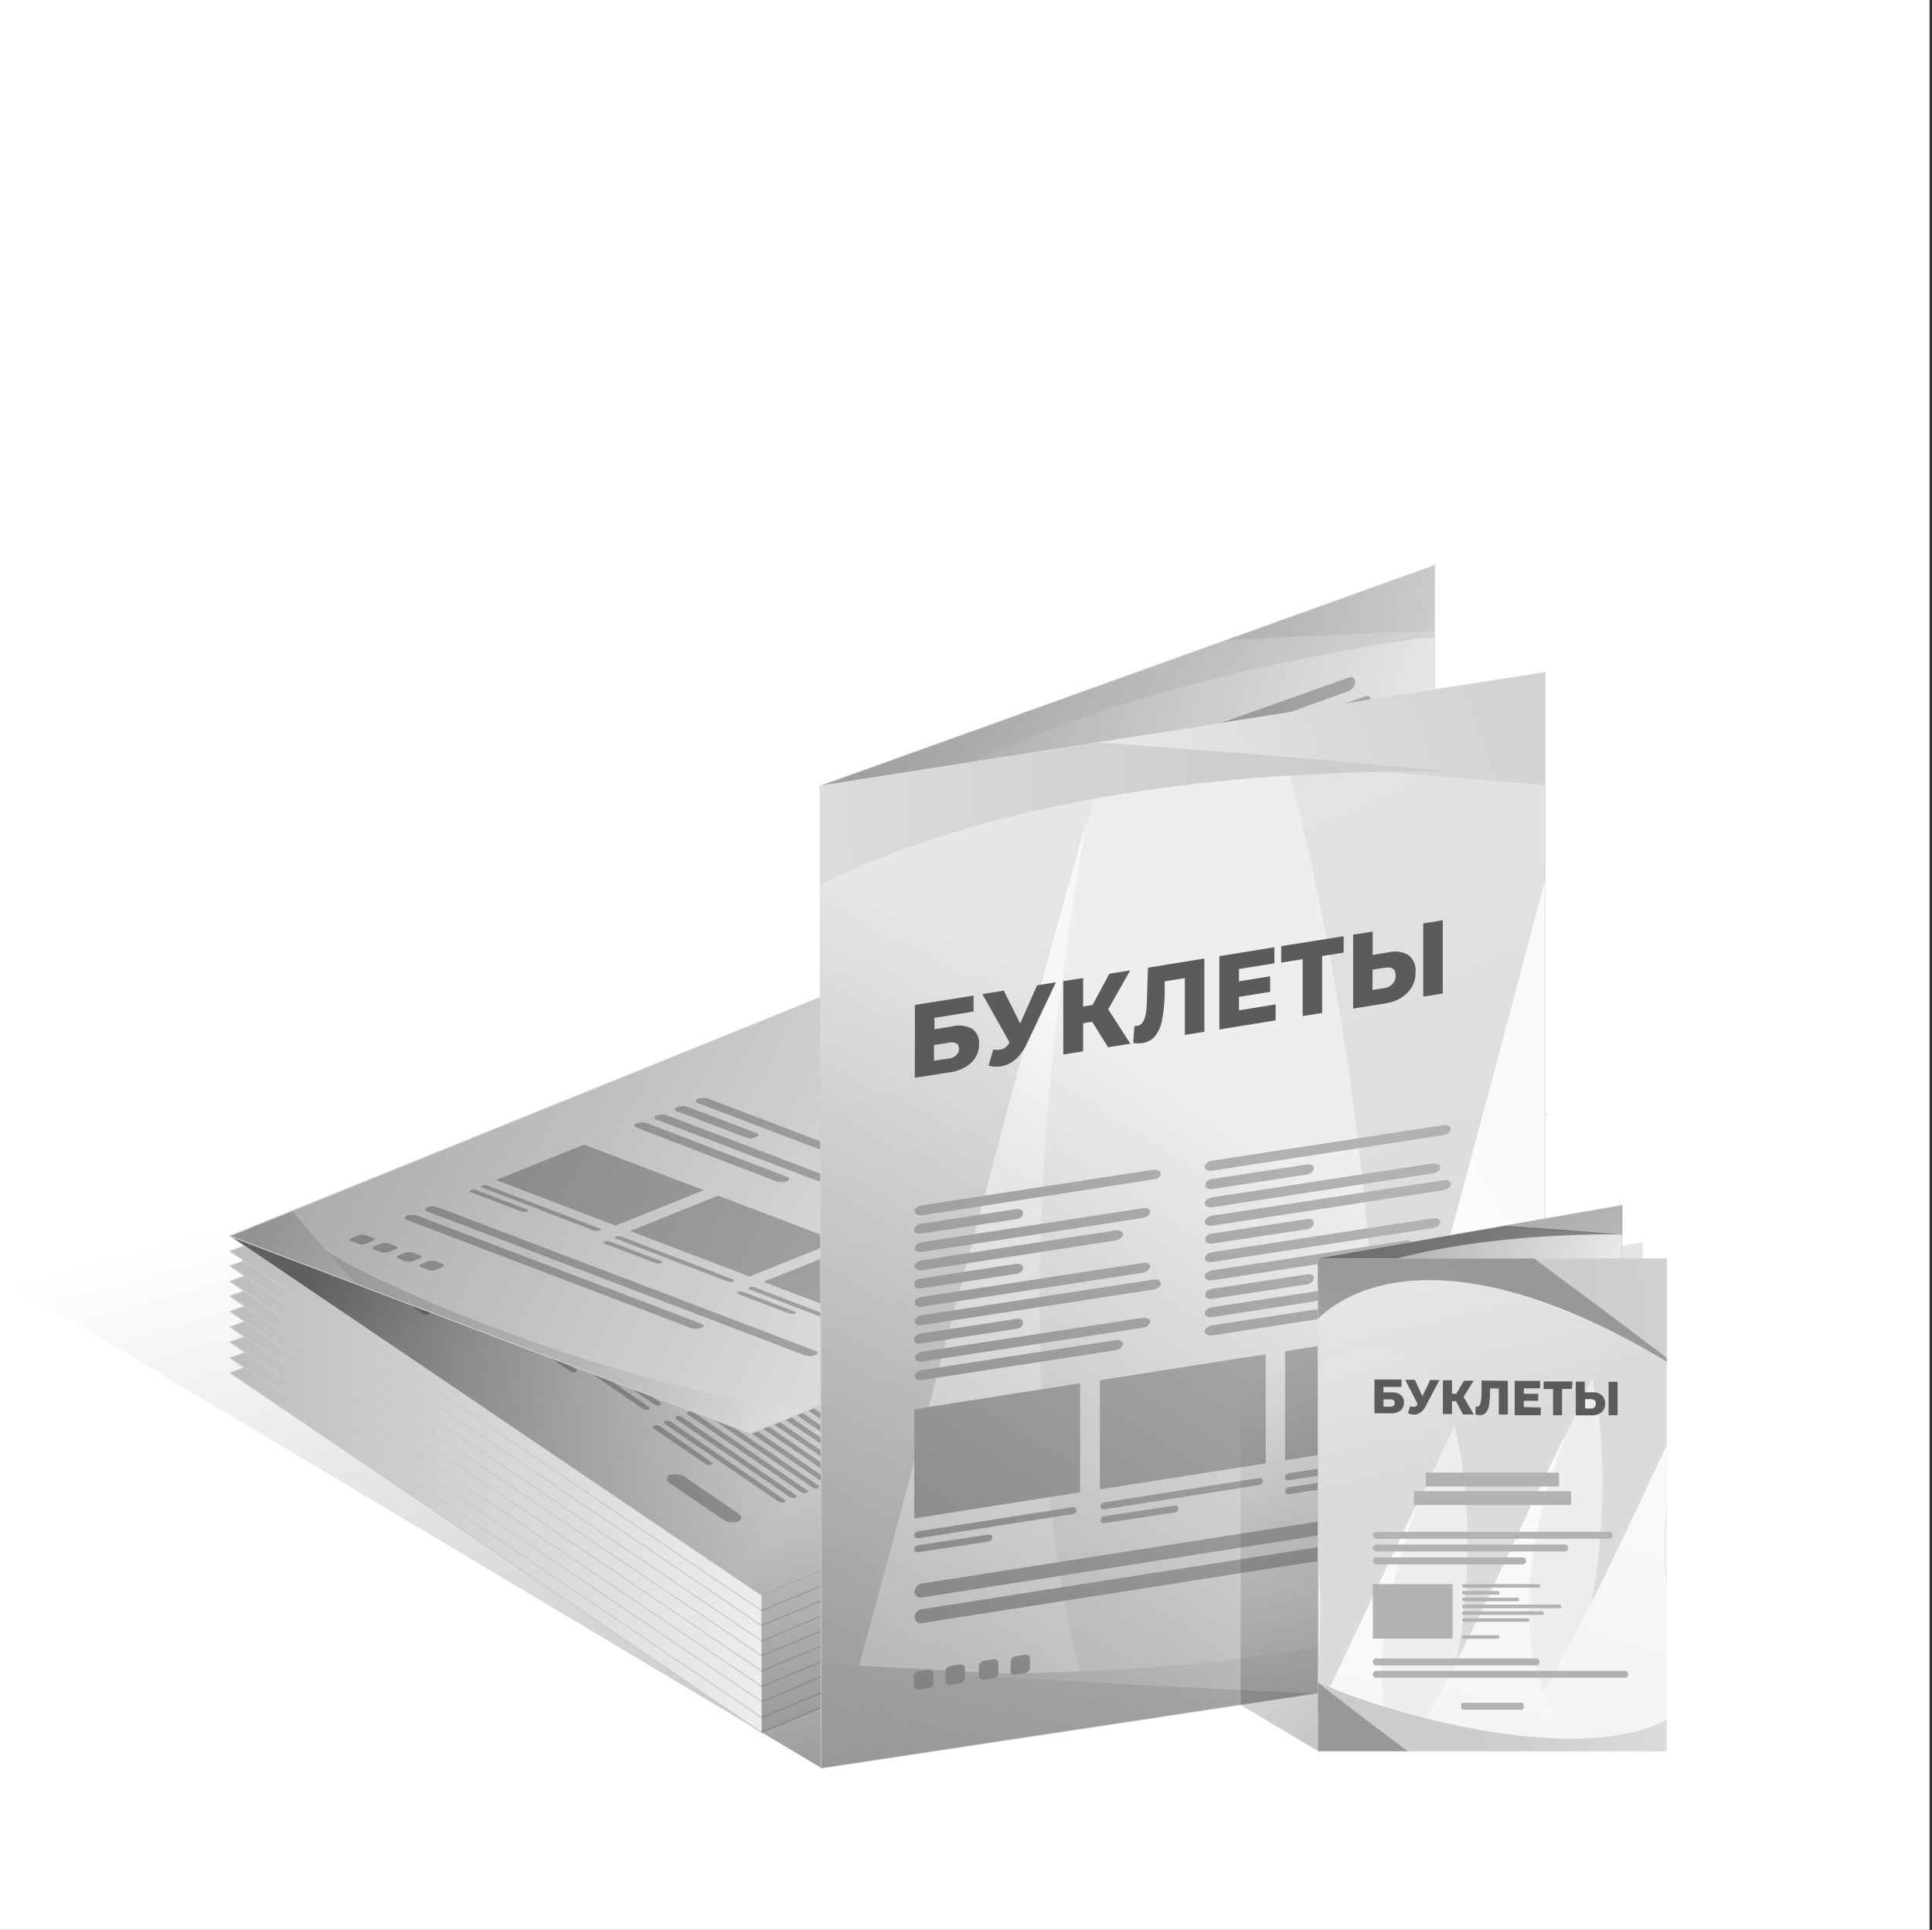 <svg xmlns="http://www.w3.org/2000/svg" xmlns:xlink="http://www.w3.org/1999/xlink" viewBox="0 0 180.23 180"><rect x="0" y="0" width="180.23" height="180" fill="#333333" stroke="none"/><defs><style>.cls-1{fill:none;}.cls-2{fill:#fff;}.cls-3{fill:url(#Безымянный_градиент_53);}.cls-14,.cls-4,.cls-40{fill:#eee;}.cls-10,.cls-11,.cls-12,.cls-13,.cls-23,.cls-4,.cls-40,.cls-5,.cls-6,.cls-7,.cls-8,.cls-9{stroke:#ccc;stroke-miterlimit:10;}.cls-10,.cls-11,.cls-12,.cls-13,.cls-23,.cls-4,.cls-5,.cls-6,.cls-7,.cls-8,.cls-9{stroke-width:0.09px;}.cls-5{fill:url(#Безымянный_градиент_36);}.cls-6{fill:url(#Безымянный_градиент_36-2);}.cls-7{fill:url(#Безымянный_градиент_36-3);}.cls-8{fill:url(#Безымянный_градиент_36-4);}.cls-9{fill:url(#Безымянный_градиент_36-5);}.cls-10{fill:url(#Безымянный_градиент_36-6);}.cls-11{fill:url(#Безымянный_градиент_36-7);}.cls-12{fill:url(#Безымянный_градиент_36-8);}.cls-13{fill:url(#Безымянный_градиент_36-9);}.cls-15{clip-path:url(#clip-path);}.cls-16{fill:#b2b2b2;}.cls-17{fill:#777;}.cls-18{fill:url(#Безымянный_градиент_257);}.cls-19{fill:url(#Безымянный_градиент_36-10);}.cls-20{clip-path:url(#clip-path-2);}.cls-21{fill:url(#Безымянный_градиент_317);}.cls-22{fill:url(#Безымянный_градиент_317-2);}.cls-23{fill:url(#Безымянный_градиент_18);}.cls-24{clip-path:url(#clip-path-3);}.cls-25{fill:url(#Безымянный_градиент_317-3);}.cls-26{fill:url(#Безымянный_градиент_317-4);}.cls-27{fill:url(#Безымянный_градиент_188);}.cls-28{clip-path:url(#clip-path-4);}.cls-29{fill:url(#Безымянный_градиент_157);}.cls-30{fill:url(#Безымянный_градиент_152);}.cls-31{fill:url(#Безымянный_градиент_157-2);}.cls-32{fill:url(#Безымянный_градиент_152-2);}.cls-33{fill:url(#Безымянный_градиент_317-5);}.cls-34{fill:url(#Безымянный_градиент_317-6);}.cls-35{fill:url(#Безымянный_градиент_317-7);}.cls-36{fill:url(#Безымянный_градиент_317-8);}.cls-37{fill:url(#Безымянный_градиент_19);}.cls-38{fill:#5b5b5b;}.cls-39{fill:url(#Безымянный_градиент_165);}.cls-40{stroke-width:0.05px;}.cls-41{clip-path:url(#clip-path-5);}.cls-42{fill:url(#Безымянный_градиент_188-2);}.cls-43{fill:url(#Безымянный_градиент_188-3);}.cls-44{fill:url(#Безымянный_градиент_188-4);}.cls-45{fill:url(#Безымянный_градиент_19-2);}.cls-46{clip-path:url(#clip-path-6);}.cls-47{fill:url(#Безымянный_градиент_157-3);}.cls-48{fill:url(#Безымянный_градиент_152-3);}.cls-49{fill:url(#Безымянный_градиент_157-4);}.cls-50{fill:url(#Безымянный_градиент_152-4);}.cls-51{fill:url(#Безымянный_градиент_157-5);}.cls-52{fill:url(#Безымянный_градиент_152-5);}.cls-53{fill:url(#Безымянный_градиент_317-9);}.cls-54{fill:url(#Безымянный_градиент_303);}.cls-55{fill:url(#Безымянный_градиент_317-10);}.cls-56{fill:url(#Безымянный_градиент_303-2);}</style><linearGradient id="Безымянный_градиент_53" x1="52.45" y1="105.53" x2="81.61" y2="210.76" gradientUnits="userSpaceOnUse"><stop offset="0" stop-opacity="0"/><stop offset="1" stop-opacity="0.4"/></linearGradient><linearGradient id="Безымянный_градиент_36" x1="84.96" y1="132.33" x2="-21.42" y2="85.37" xlink:href="#Безымянный_градиент_53"/><linearGradient id="Безымянный_градиент_36-2" x1="84.96" y1="130.95" x2="-21.42" y2="83.99" xlink:href="#Безымянный_градиент_53"/><linearGradient id="Безымянный_градиент_36-3" x1="84.96" y1="129.46" x2="-21.42" y2="82.5" xlink:href="#Безымянный_градиент_53"/><linearGradient id="Безымянный_градиент_36-4" x1="84.96" y1="128.05" x2="-21.42" y2="81.1" xlink:href="#Безымянный_градиент_53"/><linearGradient id="Безымянный_градиент_36-5" x1="84.96" y1="126.62" x2="-21.42" y2="79.66" xlink:href="#Безымянный_градиент_53"/><linearGradient id="Безымянный_градиент_36-6" x1="84.96" y1="125.18" x2="-21.42" y2="78.23" xlink:href="#Безымянный_градиент_53"/><linearGradient id="Безымянный_градиент_36-7" x1="84.96" y1="123.8" x2="-21.42" y2="76.84" xlink:href="#Безымянный_градиент_53"/><linearGradient id="Безымянный_градиент_36-8" x1="84.96" y1="122.36" x2="-21.42" y2="75.4" xlink:href="#Безымянный_градиент_53"/><linearGradient id="Безымянный_градиент_36-9" x1="84.96" y1="120.99" x2="-21.42" y2="74.03" xlink:href="#Безымянный_градиент_53"/><clipPath id="clip-path"><polygon class="cls-1" points="71.05 148.79 21.48 115.28 78.63 92.65 145.1 118 71.05 148.79"/></clipPath><linearGradient id="Безымянный_градиент_257" x1="93.31" y1="124.36" x2="44.3" y2="94.38" gradientUnits="userSpaceOnUse"><stop offset="0.15" stop-opacity="0"/><stop offset="1" stop-opacity="0.6"/></linearGradient><linearGradient id="Безымянный_градиент_36-10" x1="81.73" y1="116.57" x2="91.03" y2="163.67" xlink:href="#Безымянный_градиент_53"/><clipPath id="clip-path-2"><polygon class="cls-1" points="70 133.71 21.43 115.28 95.47 85.38 144.24 103.93 70 133.71"/></clipPath><linearGradient id="Безымянный_градиент_317" x1="24.47" y1="114.24" x2="79.25" y2="135.46" gradientUnits="userSpaceOnUse"><stop offset="0" stop-color="#cbcbcb"/><stop offset="0.31" stop-color="#cecece"/><stop offset="0.56" stop-color="#d9d9d9"/><stop offset="0.8" stop-color="#eaeaea"/><stop offset="1" stop-color="#fff"/></linearGradient><linearGradient id="Безымянный_градиент_317-2" x1="14.79" y1="114.42" x2="39.01" y2="129.09" xlink:href="#Безымянный_градиент_317"/><linearGradient id="Безымянный_градиент_18" x1="-215.96" y1="164.05" x2="-315.65" y2="120.04" gradientTransform="matrix(1, 0, -0.08, 1.01, 334.93, -45.43)" xlink:href="#Безымянный_градиент_53"/><clipPath id="clip-path-3"><polygon class="cls-1" points="133.83 144.55 76.64 164.91 76.52 73.31 133.83 52.74 133.83 144.55"/></clipPath><linearGradient id="Безымянный_градиент_317-3" x1="-6999.22" y1="1974.48" x2="-7126.71" y2="1956.21" gradientTransform="matrix(-0.78, 0.64, 0.32, 0.88, -6004.18, 2832.12)" xlink:href="#Безымянный_градиент_317"/><linearGradient id="Безымянный_градиент_317-4" x1="2047.73" y1="2540.43" x2="1860.12" y2="2612.86" gradientTransform="matrix(0.73, -0.76, 0.43, 0.78, -2408.23, -500.19)" xlink:href="#Безымянный_градиент_317"/><linearGradient id="Безымянный_градиент_188" x1="122.51" y1="114.47" x2="61.05" y2="94.4" gradientUnits="userSpaceOnUse"><stop offset="0" stop-opacity="0"/><stop offset="0.97" stop-opacity="0.37"/><stop offset="1" stop-opacity="0.4"/></linearGradient><clipPath id="clip-path-4"><polygon class="cls-1" points="144.11 154.7 76.64 164.91 76.52 73.31 144.13 62.73 144.11 154.7"/></clipPath><linearGradient id="Безымянный_градиент_157" x1="-3703.35" y1="4251.44" x2="-3911.85" y2="4221.56" gradientTransform="matrix(0.33, 0.98, 0.93, -0.25, -2649.43, 4850.53)" gradientUnits="userSpaceOnUse"><stop offset="0" stop-color="#dbdbdb"/><stop offset="1" stop-color="#fff"/></linearGradient><linearGradient id="Безымянный_градиент_152" x1="1000.11" y1="404.17" x2="750.19" y2="500.66" gradientTransform="translate(-796.99 -184.48) rotate(-10.41)" gradientUnits="userSpaceOnUse"><stop offset="0" stop-color="#eaeaea"/><stop offset="1" stop-color="#fff"/></linearGradient><linearGradient id="Безымянный_градиент_157-2" x1="-3721.92" y1="4296.82" x2="-3930.42" y2="4266.94" xlink:href="#Безымянный_градиент_157"/><linearGradient id="Безымянный_градиент_152-2" x1="1067" y1="393.53" x2="817.08" y2="490.02" xlink:href="#Безымянный_градиент_152"/><linearGradient id="Безымянный_градиент_317-5" x1="181.26" y1="43.14" x2="79.63" y2="78.4" xlink:href="#Безымянный_градиент_317"/><linearGradient id="Безымянный_градиент_317-6" x1="154.13" y1="85.85" x2="28.5" y2="88.22" xlink:href="#Безымянный_градиент_317"/><linearGradient id="Безымянный_градиент_317-7" x1="-6826.21" y1="7148.23" x2="-6925.74" y2="7133.96" gradientTransform="matrix(0.78, -0.54, -0.32, -0.92, 7724.28, 2994.66)" xlink:href="#Безымянный_градиент_317"/><linearGradient id="Безымянный_градиент_317-8" x1="1741.96" y1="4657.41" x2="1548.9" y2="4731.94" gradientTransform="matrix(-1, -0.13, 0, -1, 1720.1, 5072.34)" xlink:href="#Безымянный_градиент_317"/><linearGradient id="Безымянный_градиент_19" x1="116.12" y1="104.79" x2="67.39" y2="182.2" xlink:href="#Безымянный_градиент_53"/><linearGradient id="Безымянный_градиент_165" x1="122.79" y1="123.79" x2="156.8" y2="163.47" xlink:href="#Безымянный_градиент_53"/><clipPath id="clip-path-5"><polygon class="cls-1" points="151.34 158.41 122.96 163.34 122.96 117.38 151.34 112.44 151.34 158.41"/></clipPath><linearGradient id="Безымянный_градиент_188-2" x1="-4360.42" y1="1162.67" x2="-4403.69" y2="1156.47" gradientTransform="matrix(-1.17, 0.56, 0.56, 0.86, -5613.57, 1587.85)" xlink:href="#Безымянный_градиент_188"/><linearGradient id="Безымянный_градиент_188-3" x1="-4752.76" y1="1146.38" x2="-4870.2" y2="1191.72" gradientTransform="matrix(-0.91, 0.41, 0.41, 0.91, -4784.56, 1020.87)" xlink:href="#Безымянный_градиент_188"/><linearGradient id="Безымянный_градиент_188-4" x1="172.53" y1="-124.38" x2="141.29" y2="-134.58" gradientTransform="matrix(0.98, 0.15, 0, 1, -24.04, 240.21)" xlink:href="#Безымянный_градиент_188"/><linearGradient id="Безымянный_градиент_19-2" x1="168.59" y1="-129.61" x2="144.41" y2="-91.2" gradientTransform="matrix(0.98, 0.15, 0, 1, -24.04, 240.21)" xlink:href="#Безымянный_градиент_53"/><clipPath id="clip-path-6"><rect class="cls-1" x="122.96" y="117.38" width="32.52" height="45.96"/></clipPath><linearGradient id="Безымянный_градиент_157-3" x1="-4080.92" y1="3604.76" x2="-4128.25" y2="3597.98" gradientTransform="matrix(0.14, 1.03, 0.96, -0.08, -2731.79, 4617.37)" xlink:href="#Безымянный_градиент_157"/><linearGradient id="Безымянный_градиент_152-3" x1="-4011.23" y1="3578.39" x2="-4091.21" y2="3609.26" gradientTransform="matrix(0.14, 1.03, 0.96, -0.08, -2731.79, 4617.37)" xlink:href="#Безымянный_градиент_152"/><linearGradient id="Безымянный_градиент_157-4" x1="-4071.69" y1="3576.07" x2="-4119.02" y2="3569.29" gradientTransform="matrix(0.14, 1.03, 0.96, -0.08, -2731.79, 4617.37)" xlink:href="#Безымянный_градиент_157"/><linearGradient id="Безымянный_градиент_152-4" x1="-4002" y1="3549.69" x2="-4081.98" y2="3580.57" gradientTransform="matrix(0.14, 1.03, 0.96, -0.08, -2731.79, 4617.37)" xlink:href="#Безымянный_градиент_152"/><linearGradient id="Безымянный_градиент_157-5" x1="-4076.57" y1="3591.03" x2="-4123.9" y2="3584.25" gradientTransform="matrix(0.14, 1.03, 0.96, -0.08, -2731.79, 4617.37)" xlink:href="#Безымянный_градиент_157"/><linearGradient id="Безымянный_градиент_152-5" x1="-4006.89" y1="3564.66" x2="-4086.87" y2="3595.54" gradientTransform="matrix(0.14, 1.03, 0.96, -0.08, -2731.79, 4617.37)" xlink:href="#Безымянный_градиент_152"/><linearGradient id="Безымянный_градиент_317-9" x1="-5287.23" y1="81.45" x2="-5336.36" y2="74.41" gradientTransform="matrix(-1, -0.04, -0.04, 1, -5156.43, -111.32)" xlink:href="#Безымянный_градиент_317"/><linearGradient id="Безымянный_градиент_303" x1="126.8" y1="164.53" x2="114.86" y2="194.5" gradientUnits="userSpaceOnUse"><stop offset="0" stop-color="#989898"/><stop offset="0.23" stop-color="#9b9b9b"/><stop offset="0.42" stop-color="#a6a6a6"/><stop offset="0.6" stop-color="#b7b7b7"/><stop offset="0.77" stop-color="#cfcfcf"/><stop offset="0.93" stop-color="#eee"/><stop offset="1" stop-color="#fff"/></linearGradient><linearGradient id="Безымянный_градиент_317-10" x1="-5295.33" y1="33.76" x2="-5344.46" y2="26.72" gradientTransform="matrix(-1, -0.04, -0.04, 1, -5156.43, -111.32)" xlink:href="#Безымянный_градиент_317"/><linearGradient id="Безымянный_градиент_303-2" x1="136.66" y1="117.17" x2="124.72" y2="147.14" xlink:href="#Безымянный_градиент_303"/></defs><g id="Layer_2" data-name="Layer 2"><g id="Слой_1" data-name="Слой 1"><rect class="cls-2" width="180" height="180"/><polygon class="cls-3" points="106.24 96.68 7.74 38.22 0 119.2 71.05 161.58 21.48 128.05 106.24 96.68"/><polygon class="cls-4" points="71.05 161.58 21.48 128.05 94.55 101.18 145.1 130.78 71.05 161.58"/><polygon class="cls-5" points="71.05 161.58 21.48 128.05 94.55 101.18 145.1 130.78 71.05 161.58"/><polygon class="cls-4" points="71.05 160.19 21.48 126.66 94.55 99.79 145.1 129.39 71.05 160.19"/><polygon class="cls-6" points="71.05 160.19 21.48 126.66 94.55 99.79 145.1 129.39 71.05 160.19"/><polygon class="cls-4" points="71.05 158.71 21.48 125.18 94.55 98.3 145.1 127.91 71.05 158.71"/><polygon class="cls-7" points="71.05 158.71 21.48 125.18 94.55 98.3 145.1 127.91 71.05 158.71"/><polygon class="cls-4" points="71.05 157.3 21.48 123.77 94.55 96.9 145.1 126.5 71.05 157.3"/><polygon class="cls-8" points="71.05 157.3 21.48 123.77 94.55 96.9 145.1 126.5 71.05 157.3"/><polygon class="cls-4" points="71.05 155.86 21.48 122.33 94.55 95.46 145.1 125.06 71.05 155.86"/><polygon class="cls-9" points="71.05 155.86 21.48 122.33 94.55 95.46 145.1 125.06 71.05 155.86"/><polygon class="cls-4" points="71.05 154.43 21.48 120.9 94.55 94.03 145.1 123.63 71.05 154.43"/><polygon class="cls-10" points="71.05 154.43 21.48 120.9 94.55 94.03 145.1 123.63 71.05 154.43"/><polygon class="cls-4" points="71.05 153.05 21.48 119.52 94.55 92.65 145.1 122.25 71.05 153.05"/><polygon class="cls-11" points="71.05 153.05 21.48 119.52 94.55 92.65 145.1 122.25 71.05 153.05"/><polygon class="cls-4" points="71.05 151.61 21.48 118.08 94.55 91.21 145.1 120.81 71.05 151.61"/><polygon class="cls-12" points="71.05 151.61 21.48 118.08 94.55 91.21 145.1 120.81 71.05 151.61"/><polygon class="cls-4" points="71.05 150.23 21.48 116.7 94.55 89.83 145.1 119.43 71.05 150.23"/><polygon class="cls-13" points="71.05 150.23 21.48 116.7 94.55 89.83 145.1 119.43 71.05 150.23"/><polygon class="cls-4" points="71.05 148.79 21.48 115.28 94.55 88.39 145.1 118 71.05 148.79"/><polygon class="cls-14" points="71.05 148.79 21.48 115.28 78.63 92.65 145.1 118 71.05 148.79"/><path class="cls-16" d="M79.89,115.23,64.1,104.4c-.28-.19-.26-.44,0-.56h0a1.23,1.23,0,0,1,1,.12l15.79,10.83c.28.19.26.44,0,.56h0A1.23,1.23,0,0,1,79.89,115.23Z"/><path class="cls-16" d="M68.67,109.65l-6.58-4.51c-.23-.15-.22-.36,0-.46l.18-.07a1,1,0,0,1,.85.1l6.58,4.51c.22.15.21.36,0,.46l-.18.07A1,1,0,0,1,68.67,109.65Z"/><path class="cls-16" d="M75.32,116.33,60.24,106c-.27-.19-.26-.43,0-.55h0a1.19,1.19,0,0,1,1,.12L76.37,115.9c.27.18.26.43,0,.55h0A1.17,1.17,0,0,1,75.32,116.33Z"/><path class="cls-16" d="M71.55,115.87,58.32,106.8c-.27-.18-.26-.43,0-.55h0a1.19,1.19,0,0,1,1,.12l13.23,9.06c.27.19.26.44,0,.56h0A1.23,1.23,0,0,1,71.55,115.87Z"/><path class="cls-16" d="M99.7,128.8,83.9,118c-.27-.18-.25-.43,0-.55h0a1.17,1.17,0,0,1,1,.12l15.8,10.82c.28.19.26.44,0,.56h0A1.2,1.2,0,0,1,99.7,128.8Z"/><path class="cls-16" d="M88.48,123.23l-6.58-4.51c-.23-.16-.22-.37,0-.47l.18-.07a1,1,0,0,1,.85.1l6.58,4.51c.22.15.21.36,0,.46l-.18.08A1,1,0,0,1,88.48,123.23Z"/><path class="cls-16" d="M95.13,129.91,80.05,119.57c-.27-.18-.26-.43,0-.55h0a1.2,1.2,0,0,1,1,.11l15.08,10.34c.27.18.26.43,0,.55h0A1.24,1.24,0,0,1,95.13,129.91Z"/><path class="cls-16" d="M91.36,129.44l-13.23-9.06c-.27-.19-.26-.44,0-.56h0a1.19,1.19,0,0,1,1,.12L92.41,129c.27.19.26.44,0,.56h0A1.19,1.19,0,0,1,91.36,129.44Z"/><path class="cls-16" d="M32.76,118l-.66-.45c-.19-.13-.18-.3,0-.38l.7-.29a.79.79,0,0,1,.7.08l.65.45c.19.13.18.3,0,.38l-.7.29A.84.84,0,0,1,32.76,118Z"/><path class="cls-16" d="M34.91,119.43l-.65-.45c-.19-.12-.18-.29,0-.38l.69-.29a.83.83,0,0,1,.7.09l.66.44c.19.13.18.3,0,.39l-.7.29A.83.83,0,0,1,34.91,119.43Z"/><path class="cls-16" d="M37.19,121l-.66-.44c-.18-.13-.17-.3,0-.39l.69-.29a.83.83,0,0,1,.7.09l.66.45c.18.12.17.29,0,.38l-.7.29A.83.83,0,0,1,37.19,121Z"/><path class="cls-16" d="M39.35,122.47l-.66-.45c-.19-.13-.18-.3,0-.38l.7-.29a.87.87,0,0,1,.7.08l.65.45c.19.13.18.3,0,.38l-.7.29A.77.77,0,0,1,39.35,122.47Z"/><path class="cls-16" d="M67.48,141.75l-5-3.42c-.37-.25-.35-.59,0-.75h0a1.64,1.64,0,0,1,1.38.16l5,3.42c.37.25.35.59,0,.75h0A1.62,1.62,0,0,1,67.48,141.75Z"/><path class="cls-16" d="M46.22,111.57l10.57,7.24a.58.58,0,0,0,.51.06h0c.14-.06.15-.18,0-.28l-10.57-7.24a.61.61,0,0,0-.51-.06h0C46.09,111.35,46.08,111.47,46.22,111.57Z"/><path class="cls-16" d="M58.87,120.24l10.58,7.25a.59.59,0,0,0,.5.06h0c.15-.07.16-.19,0-.28L59.4,120a.62.62,0,0,0-.51-.06h0C58.74,120,58.74,120.15,58.87,120.24Z"/><path class="cls-16" d="M71.5,128.89l10.57,7.25a.62.62,0,0,0,.51.06h0c.15-.06.16-.19,0-.28L72,128.68a.58.58,0,0,0-.51-.06h0C71.37,128.68,71.37,128.8,71.5,128.89Z"/><path class="cls-16" d="M45.16,112l10.58,7.24a.59.59,0,0,0,.5.06h0c.15-.06.16-.18,0-.28l-10.57-7.24a.58.58,0,0,0-.51-.06h0C45,111.79,45,111.91,45.16,112Z"/><path class="cls-16" d="M57.82,120.68l10.57,7.24a.58.58,0,0,0,.51.06h0c.15-.06.15-.18,0-.28l-10.58-7.24a.59.59,0,0,0-.5-.06h0C57.69,120.46,57.68,120.58,57.82,120.68Z"/><path class="cls-16" d="M56.77,121.11l4.82,3.31a.62.62,0,0,0,.51.06h0c.15-.06.15-.19,0-.28l-4.83-3.3a.56.56,0,0,0-.5-.06h0C56.64,120.9,56.63,121,56.77,121.11Z"/><path class="cls-16" d="M70.45,129.33,81,136.58a.62.62,0,0,0,.51.06h0c.15-.06.15-.19,0-.28L71,129.11a.61.61,0,0,0-.51-.06h0C70.32,129.11,70.31,129.24,70.45,129.33Z"/><path class="cls-16" d="M69.4,129.77l4.82,3.3a.58.58,0,0,0,.51.06h0c.15-.06.15-.18,0-.28l-4.83-3.3a.61.61,0,0,0-.51-.06h0C69.27,129.55,69.26,129.68,69.4,129.77Z"/><path class="cls-16" d="M44.11,112.44l10.58,7.25a.61.61,0,0,0,.51.06h0c.14-.06.15-.19,0-.28l-10.57-7.25a.62.62,0,0,0-.51-.06h0C44,112.22,44,112.35,44.11,112.44Z"/><path class="cls-16" d="M56.77,121.11l10.57,7.25a.62.62,0,0,0,.51.06h0c.15-.06.15-.19,0-.28L57.29,120.9a.56.56,0,0,0-.5-.06h0C56.64,120.9,56.63,121,56.77,121.11Z"/><path class="cls-16" d="M69.4,129.77,80,137a.58.58,0,0,0,.51.06h0c.15-.06.15-.18,0-.27l-10.58-7.25a.61.61,0,0,0-.51-.06h0C69.27,129.55,69.26,129.68,69.4,129.77Z"/><path class="cls-16" d="M43.06,112.88l10.57,7.24a.58.58,0,0,0,.51.06h0c.15-.06.15-.18,0-.27l-10.58-7.25a.59.59,0,0,0-.5-.06h0C42.93,112.66,42.92,112.79,43.06,112.88Z"/><path class="cls-16" d="M55.72,121.55l10.57,7.25a.61.61,0,0,0,.51.06h0c.14-.06.15-.19,0-.28l-10.58-7.25a.61.61,0,0,0-.51-.06h0C55.59,121.33,55.58,121.46,55.72,121.55Z"/><path class="cls-16" d="M68.35,130.21l10.57,7.24a.61.61,0,0,0,.51.06h0c.14-.06.15-.18,0-.28L68.87,130a.58.58,0,0,0-.51-.06h0C68.22,130,68.21,130.11,68.35,130.21Z"/><path class="cls-16" d="M42.05,113.3l10.57,7.25a.61.61,0,0,0,.51.06h0c.14-.06.15-.19,0-.28l-10.57-7.25a.61.61,0,0,0-.51-.06h0C41.92,113.08,41.91,113.21,42.05,113.3Z"/><path class="cls-16" d="M54.7,122l10.58,7.25a.61.61,0,0,0,.51.06h0c.14-.06.15-.19,0-.28l-10.57-7.24a.58.58,0,0,0-.51-.06h0C54.57,121.76,54.57,121.88,54.7,122Z"/><path class="cls-16" d="M67.33,130.63l10.58,7.24a.56.56,0,0,0,.5.06h0c.15-.06.16-.18,0-.28l-10.57-7.24a.62.62,0,0,0-.51-.06h0C67.2,130.41,67.2,130.54,67.33,130.63Z"/><path class="cls-16" d="M41,113.74,51.57,121a.58.58,0,0,0,.51.06h0c.14-.06.15-.18,0-.27l-10.57-7.25a.62.62,0,0,0-.51-.06h0C40.86,113.52,40.86,113.65,41,113.74Z"/><path class="cls-16" d="M53.65,122.41l10.57,7.25a.62.62,0,0,0,.51.06h0c.15-.06.15-.19,0-.28l-10.57-7.25a.62.62,0,0,0-.51-.06h0C53.52,122.19,53.51,122.32,53.65,122.41Z"/><path class="cls-16" d="M66.28,131.07l10.57,7.24a.62.62,0,0,0,.51.06h0c.15-.06.15-.18,0-.28L66.8,130.85a.56.56,0,0,0-.5-.06h0C66.15,130.85,66.14,131,66.28,131.07Z"/><path class="cls-16" d="M39.94,114.18l10.58,7.24a.61.61,0,0,0,.51.06h0c.14-.06.15-.18,0-.28L40.47,114a.58.58,0,0,0-.51-.06h0C39.81,114,39.81,114.08,39.94,114.18Z"/><path class="cls-16" d="M52.6,122.85l10.57,7.24a.58.58,0,0,0,.51.06h0c.15-.06.15-.18,0-.27l-10.57-7.25a.62.62,0,0,0-.51-.06h0C52.47,122.63,52.46,122.76,52.6,122.85Z"/><path class="cls-16" d="M65.23,131.5l10.57,7.25a.62.62,0,0,0,.51.06h0c.15-.06.15-.19,0-.28l-10.58-7.25a.59.59,0,0,0-.5-.06h0C65.1,131.29,65.09,131.41,65.23,131.5Z"/><path class="cls-16" d="M38.89,114.61l10.57,7.25a.62.62,0,0,0,.51.06h0c.15-.06.15-.19,0-.28L39.42,114.4a.58.58,0,0,0-.51-.06h0C38.76,114.4,38.75,114.52,38.89,114.61Z"/><path class="cls-16" d="M51.55,123.29l10.57,7.24a.58.58,0,0,0,.51.06h0c.15-.06.15-.18,0-.28l-10.58-7.24a.61.61,0,0,0-.51-.06h0C51.42,123.07,51.41,123.19,51.55,123.29Z"/><path class="cls-16" d="M64.18,131.94l10.57,7.25a.61.61,0,0,0,.51.06h0c.14-.06.15-.19,0-.28L64.7,131.72a.61.61,0,0,0-.51-.06h0C64.05,131.72,64,131.85,64.18,131.94Z"/><path class="cls-16" d="M37.82,115.06l10.57,7.24a.55.55,0,0,0,.51.06h0c.15-.06.15-.18,0-.27l-10.58-7.25a.61.61,0,0,0-.51-.06h0C37.69,114.84,37.68,115,37.82,115.06Z"/><path class="cls-16" d="M50.48,123.73,61.05,131a.61.61,0,0,0,.51.06h0c.14-.06.15-.19,0-.28L51,123.51a.61.61,0,0,0-.51-.06h0C50.35,123.51,50.34,123.64,50.48,123.73Z"/><path class="cls-16" d="M63.11,132.39l10.57,7.24a.61.61,0,0,0,.51.06h0c.14-.06.15-.18,0-.28l-10.57-7.24a.58.58,0,0,0-.51-.06h0C63,132.17,63,132.29,63.11,132.39Z"/><path class="cls-16" d="M36.77,115.5l10.57,7.24a.58.58,0,0,0,.51.06h0c.14-.06.15-.18,0-.28l-10.57-7.24a.61.61,0,0,0-.51-.06h0C36.64,115.28,36.63,115.4,36.77,115.5Z"/><path class="cls-16" d="M35.72,115.93l4.82,3.31a.61.61,0,0,0,.51.06h0c.14-.06.15-.19,0-.28l-4.82-3.3a.58.58,0,0,0-.51-.06h0C35.59,115.72,35.58,115.84,35.72,115.93Z"/><path class="cls-16" d="M49.42,124.17,60,131.42a.61.61,0,0,0,.51.06h0c.14-.06.15-.19,0-.28L50,124a.62.62,0,0,0-.51-.06h0C49.29,124,49.29,124.08,49.42,124.17Z"/><path class="cls-16" d="M48.37,124.61l4.83,3.3a.61.61,0,0,0,.51.06h0c.14-.06.15-.18,0-.28l-4.82-3.3a.62.62,0,0,0-.51-.06h0C48.24,124.39,48.24,124.51,48.37,124.61Z"/><path class="cls-16" d="M62.05,132.82l10.58,7.25a.61.61,0,0,0,.51.06h0c.14-.06.15-.19,0-.28l-10.57-7.24a.58.58,0,0,0-.51-.06h0C61.92,132.61,61.92,132.73,62.05,132.82Z"/><path class="cls-16" d="M61,133.26l4.83,3.3a.56.56,0,0,0,.5.07h0c.15-.07.16-.19,0-.28L61.53,133A.62.62,0,0,0,61,133h0C60.87,133,60.87,133.17,61,133.26Z"/><polygon class="cls-17" points="71.49 127.17 60.18 119.42 68.4 116 79.71 123.75 71.49 127.17"/><polygon class="cls-17" points="84.12 135.83 72.81 128.08 81.03 124.66 92.34 132.41 84.12 135.83"/><polygon class="cls-17" points="58.83 118.5 47.52 110.75 55.74 107.33 67.05 115.08 58.83 118.5"/><polygon class="cls-18" points="71.05 148.79 21.48 115.28 94.55 88.39 145.1 118 71.05 148.79"/><polygon class="cls-19" points="21.48 115.28 71.03 148.79 71.05 161.58 76.64 164.91 140.16 148.63 140.16 108.64 137.06 100.46 21.48 115.28"/><polygon class="cls-14" points="70 133.71 21.43 115.28 95.47 85.38 144.24 103.93 70 133.71"/><g class="cls-20"><path class="cls-21" d="M30.12,116.45c6.61,4.87,65,29.49,79.19,6.23,6.16,1.56,17.43,5.39,13.65,9.86C114,143.14,96,151.61,78.29,156.32l.37-.09-.55.14a4.18,4.18,0,0,1-.63.15h0a19.13,19.13,0,0,1-7.9-.06c-2-.48-3.56-1.14-4.21-1.92C60,148,38.34,126,30.12,116.45Z"/><path class="cls-22" d="M7.74,106v17a79.36,79.36,0,0,1,46,18.2c-12-13.19-23.28-22.85-31.58-35.06a7.31,7.31,0,0,0-2.72-1.39,13.2,13.2,0,0,0-5.39-.28,0,0,0,0,1,0,0l-.45.07h0l0,0,0,0C11.64,105,9.68,105.47,7.74,106Z"/></g><polygon class="cls-17" points="99.91 109.94 81.27 102.85 83.37 102.01 102.01 109.1 99.91 109.94"/><polygon class="cls-17" points="98.79 111.71 76.78 103.34 78.89 102.5 100.89 110.86 98.79 111.71"/><path class="cls-16" d="M80.7,108.82l-15.59-5.93c-.27-.1-.26-.28,0-.4h0a1.62,1.62,0,0,1,1,0l15.59,5.93c.27.1.25.28,0,.39h0A1.59,1.59,0,0,1,80.7,108.82Z"/><path class="cls-16" d="M69.59,106.1l-6.49-2.47c-.23-.09-.21-.23,0-.33l.18-.07a1.28,1.28,0,0,1,.84,0l6.49,2.47c.23.08.21.23,0,.33l-.18.07A1.34,1.34,0,0,1,69.59,106.1Z"/><path class="cls-16" d="M75,126.38,39.87,113c-.27-.1-.25-.28,0-.39h0a1.59,1.59,0,0,1,1,0L76.07,126c.26.1.25.28,0,.39h0A1.62,1.62,0,0,1,75,126.38Z"/><path class="cls-16" d="M64.44,123.86l-26.5-10.08c-.26-.1-.25-.28,0-.39h0a1.62,1.62,0,0,1,1,0l26.5,10.08c.26.11.25.28,0,.4h0A1.55,1.55,0,0,1,64.44,123.86Z"/><path class="cls-16" d="M76.13,110.09l-14.88-5.66c-.27-.1-.25-.28,0-.39h0a1.63,1.63,0,0,1,1,0l14.89,5.66c.26.1.24.28,0,.39h0A1.63,1.63,0,0,1,76.13,110.09Z"/><path class="cls-16" d="M72.38,110.17l-13-5c-.27-.11-.26-.28,0-.4h0a1.59,1.59,0,0,1,1,0l13.05,5c.27.1.25.28,0,.4h0A1.66,1.66,0,0,1,72.38,110.17Z"/><path class="cls-16" d="M100.25,116.26l-15.59-5.94c-.27-.1-.26-.28,0-.39h0a1.62,1.62,0,0,1,1,0l15.59,5.93c.27.11.25.28,0,.4h0A1.59,1.59,0,0,1,100.25,116.26Z"/><path class="cls-16" d="M89.14,113.54l-6.49-2.47c-.23-.09-.21-.24,0-.33l.18-.07a1.35,1.35,0,0,1,.84,0l6.49,2.47c.23.09.21.24,0,.33l-.18.07A1.35,1.35,0,0,1,89.14,113.54Z"/><path class="cls-16" d="M95.69,117.53,80.8,111.87c-.27-.1-.25-.28,0-.39h0a1.56,1.56,0,0,1,1,0l14.89,5.66c.26.1.24.27,0,.39h0A1.6,1.6,0,0,1,95.69,117.53Z"/><path class="cls-16" d="M91.93,117.61l-13.05-5c-.27-.1-.25-.28,0-.39h0a1.59,1.59,0,0,1,1,0l13,5c.27.1.26.28,0,.39h0A1.62,1.62,0,0,1,91.93,117.61Z"/><path class="cls-16" d="M33.41,116l-.64-.24c-.19-.07-.18-.19,0-.27l.7-.28a1.09,1.09,0,0,1,.69,0l.65.25c.19.07.17.19,0,.27l-.69.28A1.05,1.05,0,0,1,33.41,116Z"/><path class="cls-16" d="M35.54,116.77l-.65-.24c-.18-.07-.17-.19,0-.27l.7-.28a1.09,1.09,0,0,1,.69,0l.65.25c.18.07.17.19,0,.27l-.69.28A1.12,1.12,0,0,1,35.54,116.77Z"/><path class="cls-16" d="M37.79,117.63l-.65-.25c-.18-.07-.17-.19,0-.27l.7-.28a1.09,1.09,0,0,1,.69,0l.65.25c.18.07.17.19,0,.27l-.7.28A1.09,1.09,0,0,1,37.79,117.63Z"/><path class="cls-16" d="M39.92,118.44l-.65-.25c-.18-.07-.17-.19,0-.27l.69-.28a1.12,1.12,0,0,1,.7,0l.64.25c.19.07.18.19,0,.27l-.7.28A1.09,1.09,0,0,1,39.92,118.44Z"/><path class="cls-16" d="M45,110.78l10.43,4a.81.81,0,0,0,.51,0h0c.14-.06.15-.15,0-.2l-10.44-4a.81.81,0,0,0-.51,0h0C44.83,110.64,44.82,110.73,45,110.78Z"/><path class="cls-16" d="M43.9,111.2,48.66,113a.81.81,0,0,0,.51,0h0c.14-.06.15-.15,0-.2L44.43,111a.89.89,0,0,0-.51,0h0C43.78,111.06,43.77,111.15,43.9,111.2Z"/><path class="cls-16" d="M57.45,115.53l10.43,4a.81.81,0,0,0,.51,0h0c.14-.06.15-.15,0-.2l-10.44-4a.85.85,0,0,0-.5,0h0C57.32,115.39,57.31,115.48,57.45,115.53Z"/><path class="cls-16" d="M56.4,116l4.76,1.81a.72.72,0,0,0,.5,0h0c.15-.06.16-.14,0-.2l-4.76-1.81a.78.78,0,0,0-.5,0h0C56.27,115.81,56.26,115.9,56.4,116Z"/><path class="cls-16" d="M69.91,120.27l10.44,4a.78.78,0,0,0,.5,0h0c.15-.06.16-.15,0-.2l-10.43-4a.81.81,0,0,0-.51,0h0C69.79,120.13,69.78,120.22,69.91,120.27Z"/><path class="cls-16" d="M68.86,120.7l4.76,1.81a.81.81,0,0,0,.51,0h0c.14,0,.15-.14,0-.19l-4.76-1.81a.75.75,0,0,0-.51,0h0C68.74,120.56,68.73,120.64,68.86,120.7Z"/><polygon class="cls-16" points="69.92 119.06 58.76 114.82 66.99 111.52 78.15 115.76 69.92 119.06"/><polygon class="cls-16" points="82.39 123.8 71.22 119.56 79.45 116.26 90.61 120.5 82.39 123.8"/><polygon class="cls-16" points="57.43 114.31 46.27 110.06 54.49 106.76 65.66 111.01 57.43 114.31"/><polygon class="cls-23" points="70 133.71 21.43 115.29 95.47 85.38 144.24 103.93 70 133.71"/><polygon class="cls-4" points="76.52 73.31 133.83 52.74 133.76 143.21 76.64 164.91 76.52 73.31"/><polygon class="cls-14" points="133.83 144.55 76.64 164.91 76.52 73.31 133.83 52.74 133.83 144.55"/><path class="cls-16" d="M125.86,64.45,107.52,71c-.31.11-.57-.09-.57-.45h0a1,1,0,0,1,.57-.85l18.34-6.52c.31-.11.57.09.57.45h0A1,1,0,0,1,125.86,64.45Z"/><path class="cls-16" d="M127.41,66.22l-20,7.16c-.27.1-.48-.07-.48-.37v-.22a.79.79,0,0,1,.48-.71l20-7.16c.26-.09.47.07.47.37v.22A.79.79,0,0,1,127.41,66.22Z"/><path class="cls-16" d="M121.39,70.83l-13.88,4.9c-.31.11-.56-.08-.56-.44v0a.94.94,0,0,1,.56-.84l13.88-4.89c.31-.12.56.08.56.43v0A.93.93,0,0,1,121.39,70.83Z"/><path class="cls-16" d="M122.87,72.66l-15.35,5.45a.42.42,0,0,1-.57-.44h0a1,1,0,0,1,.57-.86l15.35-5.45c.32-.12.57.08.57.44h0A1,1,0,0,1,122.87,72.66Z"/><g class="cls-24"><path class="cls-25" d="M170.37,15.56h-25C137.6,39,79.27,60,67.48,61.88c24.36-.38,79.15-3.2,102.89-3.78Z"/><path class="cls-26" d="M39.28,108.79c4,5.23,14,2.86,19,.39C54.48,98.64,70.1,66.73,139,58.69,101.3,59.82,72,63,39,61.46h0a14.39,14.39,0,0,0-5,1.46,8.73,8.73,0,0,0-4.28,4.75h0a1.79,1.79,0,0,0-.14.47h0s0,0,0,0,0,0,0,0C27.24,81.61,29.68,96.35,39.28,108.79Z"/></g><polygon class="cls-27" points="133.52 144.45 76.64 164.91 76.52 73.31 133.83 52.74 133.52 144.45"/><polygon class="cls-4" points="76.52 73.31 144.13 62.73 144.11 154.7 76.64 164.91 76.52 73.31"/><polygon class="cls-14" points="144.11 154.7 76.64 164.91 76.52 73.31 144.13 62.73 144.11 154.7"/><g class="cls-28"><path class="cls-29" d="M117,15.56H13.21q-2.76,1.43-5.47,3V59.47c55.32-26.94,68,90.12,66.15,118.41h.58c12-41.36,34.29-131.51,42.13-156.6A14,14,0,0,0,117,15.56Z"/><path class="cls-30" d="M73.71,177.88H109c-10.68-19.48-16.65-51.71-7.56-101.65C90.88,113.84,83.28,145.68,73.71,177.88Z"/><path class="cls-31" d="M162.13,15.56H46.77a87.73,87.73,0,0,0,2.9,14.17c68.41-54.22,81.68,89.88,78.45,113.22C136.83,113.52,151.7,54.71,162.13,15.56Z"/><path class="cls-32" d="M116,177.88h54.42V150.22C155.8,132.72,145,98.29,155.94,38.39,141.31,90.53,132.34,131.59,116,177.88Z"/><path class="cls-33" d="M166.81,32.77l-25-3.13C134,52.07,75.7,65.79,63.91,66.17c24.36,2.67,79.15,6.74,102.9,9.15Z"/><path class="cls-34" d="M35.71,109.53c4,5.74,14,4.63,19,2.78-3.79-11,11.83-41,80.72-40.35-37.68-3.61-67-4.14-100-9.79h0a13.09,13.09,0,0,0-5,.83,7.32,7.32,0,0,0-4.29,4.21h0a1.72,1.72,0,0,0-.13.45h0a.08.08,0,0,1,0,0,.06.06,0,0,0,0,0A55.56,55.56,0,0,0,35.71,109.53Z"/><path class="cls-35" d="M62.36,177.4l20.47,1.71c6.41-12.19,54.24-19.65,63.91-19.85-20-1.46-64.9-3.66-84.38-5Z"/><path class="cls-36" d="M169.87,135.7c-3.31-3.12-11.51-2.52-15.58-1.51,3.11,6-9.7,22.26-66.19,21.92,30.9,2,55,2.25,82,5.32h0a15.91,15.91,0,0,0,4.08-.45,5.44,5.44,0,0,0,3.51-2.29h0a.6.6,0,0,0,.11-.25h0v0C179.74,151.29,177.73,143.11,169.87,135.7Z"/></g><path class="cls-16" d="M107.58,120.28,86,123.6c-.37.06-.68-.1-.68-.36h0c0-.26.31-.51.68-.57l21.61-3.32c.37-.06.68.1.68.36h0C108.26,120,108,120.22,107.58,120.28Z"/><path class="cls-16" d="M94.85,123.94l-9,1.38c-.31.05-.56-.08-.56-.3v-.15c0-.22.25-.43.56-.48l9-1.38c.32-.05.57.09.57.3v.16C95.42,123.68,95.17,123.89,94.85,123.94Z"/><path class="cls-16" d="M134.68,141.38,86,149a.55.55,0,0,1-.68-.54h0a.82.82,0,0,1,.68-.76l48.71-7.62a.56.56,0,0,1,.67.55h0A.79.79,0,0,1,134.68,141.38Z"/><path class="cls-16" d="M122.7,145.64,86,151.39a.57.57,0,0,1-.68-.55h0a.8.8,0,0,1,.68-.75l36.73-5.75a.55.55,0,0,1,.67.54h0A.81.81,0,0,1,122.7,145.64Z"/><path class="cls-16" d="M106.59,123.84,86,127c-.37,0-.67-.11-.67-.36v0c0-.25.3-.5.67-.56l20.63-3.17c.37,0,.67.11.67.36h0C107.26,123.54,107,123.79,106.59,123.84Z"/><path class="cls-16" d="M104.06,125.94,86,128.72c-.37.06-.68-.1-.68-.36h0c0-.26.31-.51.68-.57L104.06,125c.37-.06.68.1.68.36h0C104.74,125.63,104.43,125.88,104.06,125.94Z"/><path class="cls-16" d="M122,119.78l-9,1.38c-.31,0-.56-.09-.56-.3v-.16c0-.21.25-.42.56-.47l9-1.38c.31,0,.56.08.56.3v.15C122.51,119.52,122.26,119.73,122,119.78Z"/><path class="cls-16" d="M133.69,119.68l-20.63,3.17c-.37.06-.67-.1-.67-.36h0c0-.25.3-.5.67-.56l20.63-3.17c.37-.06.67.1.67.35v0C134.36,119.37,134.06,119.62,133.69,119.68Z"/><path class="cls-16" d="M131.16,121.77l-18.09,2.79c-.38,0-.68-.11-.68-.37h0c0-.25.3-.51.68-.57l18.09-2.78c.37,0,.67.11.67.37h0C131.83,121.46,131.53,121.72,131.16,121.77Z"/><path class="cls-16" d="M94.85,118.8l-9,1.39c-.31,0-.56-.09-.56-.3v-.16c0-.21.25-.43.56-.47l9-1.39c.32,0,.57.09.57.3v.16C95.42,118.55,95.17,118.76,94.85,118.8Z"/><path class="cls-16" d="M106.59,118.71,86,121.88c-.37.06-.67-.1-.67-.36h0c0-.25.3-.51.67-.56l20.63-3.17c.37-.06.67.1.67.35v0C107.26,118.4,107,118.65,106.59,118.71Z"/><path class="cls-16" d="M134.68,111l-21.61,3.32c-.38.06-.68-.11-.68-.36h0c0-.26.3-.51.68-.57l21.61-3.32c.37-.06.67.1.67.36h0C135.35,110.66,135.05,110.92,134.68,111Z"/><path class="cls-16" d="M122,114.64,113,116c-.31,0-.56-.08-.56-.3v-.15c0-.22.25-.43.56-.48l9-1.38c.31,0,.56.09.56.3v.16C122.51,114.38,122.26,114.59,122,114.64Z"/><path class="cls-16" d="M133.69,114.54l-20.63,3.17c-.37.06-.67-.1-.67-.35v0c0-.25.3-.5.67-.56l20.63-3.17c.37-.06.67.1.67.36h0C134.36,114.23,134.06,114.49,133.69,114.54Z"/><path class="cls-16" d="M131.16,116.64l-18.09,2.78c-.38.06-.68-.11-.68-.36h0c0-.26.3-.51.68-.57l18.09-2.78c.37-.06.67.1.67.36h0C131.83,116.33,131.53,116.58,131.16,116.64Z"/><path class="cls-16" d="M107.58,110,86,113.36c-.37,0-.68-.11-.68-.37h0c0-.25.31-.51.68-.57l21.61-3.32c.37,0,.68.11.68.36h0C108.26,109.72,108,110,107.58,110Z"/><path class="cls-16" d="M94.85,113.7l-9,1.38c-.31,0-.56-.09-.56-.3v-.16c0-.21.25-.42.56-.47l9-1.38c.32,0,.57.08.57.3v.15C95.42,113.44,95.17,113.65,94.85,113.7Z"/><path class="cls-16" d="M106.59,113.6,86,116.77c-.37.06-.67-.1-.67-.35v0c0-.25.3-.5.67-.56l20.63-3.17c.37-.06.67.1.67.35v0C107.26,113.29,107,113.54,106.59,113.6Z"/><path class="cls-16" d="M104.06,115.7,86,118.48c-.37,0-.68-.11-.68-.37h0c0-.25.31-.51.68-.56l18.09-2.79c.37-.05.68.11.68.37h0C104.74,115.38,104.43,115.64,104.06,115.7Z"/><path class="cls-16" d="M134.68,105.87l-21.61,3.32c-.38.06-.68-.1-.68-.36h0c0-.26.3-.51.68-.57l21.61-3.32c.37-.06.67.1.67.36h0C135.35,105.56,135.05,105.81,134.68,105.87Z"/><path class="cls-16" d="M122,109.53l-9,1.39c-.31,0-.56-.09-.56-.31v-.15c0-.22.25-.43.56-.48l9-1.38c.31,0,.56.09.56.3v.16C122.51,109.27,122.26,109.48,122,109.53Z"/><path class="cls-16" d="M133.69,109.43l-20.63,3.18c-.37,0-.67-.11-.67-.36h0c0-.26.3-.51.67-.57l20.63-3.17c.37,0,.67.11.67.36h0C134.36,109.13,134.06,109.38,133.69,109.43Z"/><path class="cls-16" d="M86.61,157.46l-.9.14a.38.38,0,0,1-.46-.37v-.86a.55.55,0,0,1,.46-.52l.9-.14a.38.38,0,0,1,.47.37v.86A.55.55,0,0,1,86.61,157.46Z"/><path class="cls-16" d="M89.56,157l-.9.14a.38.38,0,0,1-.46-.37v-.86a.55.55,0,0,1,.46-.52l.9-.14a.38.38,0,0,1,.46.37v.86A.54.54,0,0,1,89.56,157Z"/><path class="cls-16" d="M92.68,156.51l-.9.14a.37.37,0,0,1-.46-.37v-.86a.54.54,0,0,1,.46-.52l.9-.14a.38.38,0,0,1,.46.37V156A.55.55,0,0,1,92.68,156.51Z"/><path class="cls-16" d="M95.63,156.05l-.9.14a.37.37,0,0,1-.46-.37V155a.54.54,0,0,1,.46-.52l.9-.14a.38.38,0,0,1,.46.37v.86A.55.55,0,0,1,95.63,156.05Z"/><path class="cls-16" d="M85.63,143.48l14.46-2.26a.4.4,0,0,0,.34-.38h0a.28.28,0,0,0-.34-.27l-14.46,2.26a.4.4,0,0,0-.34.38h0A.28.28,0,0,0,85.63,143.48Z"/><path class="cls-16" d="M85.63,144.78l6.6-1a.4.4,0,0,0,.33-.38h0a.27.27,0,0,0-.33-.27l-6.6,1a.4.4,0,0,0-.34.38h0A.28.28,0,0,0,85.63,144.78Z"/><path class="cls-16" d="M103,140.78l14.46-2.27a.4.4,0,0,0,.34-.37h0a.28.28,0,0,0-.34-.28L103,140.13a.39.39,0,0,0-.34.37h0A.29.29,0,0,0,103,140.78Z"/><path class="cls-16" d="M103,142.07l6.59-1a.4.4,0,0,0,.34-.37h0a.28.28,0,0,0-.34-.28l-6.59,1a.4.4,0,0,0-.34.38h0A.28.28,0,0,0,103,142.07Z"/><path class="cls-16" d="M120.22,138.07l14.47-2.26a.4.4,0,0,0,.33-.38h0a.27.27,0,0,0-.33-.27l-14.47,2.26a.41.41,0,0,0-.34.38h0A.28.28,0,0,0,120.22,138.07Z"/><path class="cls-16" d="M120.22,139.37l6.6-1a.41.41,0,0,0,.34-.38h0a.28.28,0,0,0-.34-.27l-6.6,1a.41.41,0,0,0-.34.38h0A.28.28,0,0,0,120.22,139.37Z"/><polygon class="cls-16" points="118.08 136.49 102.61 138.91 102.61 128.73 118.08 126.31 118.08 136.49"/><polygon class="cls-16" points="135.35 133.78 119.88 136.2 119.88 126.03 135.35 123.61 135.35 133.78"/><polygon class="cls-16" points="100.76 139.19 85.29 141.62 85.29 131.44 100.76 129.02 100.76 139.19"/><polygon class="cls-37" points="144.11 154.7 76.64 164.91 76.52 73.31 144.13 62.73 144.11 154.7"/><path class="cls-38" d="M85.35,93.73l5.47-.87v1.49l-3.65.59V96l1.7-.27a2.52,2.52,0,0,1,1.82.23,1.58,1.58,0,0,1,.64,1.42,2.35,2.35,0,0,1-.71,1.73,3.65,3.65,0,0,1-2,.9l-3.28.52Zm3.15,5a1.23,1.23,0,0,0,.71-.31.75.75,0,0,0,.25-.59q0-.73-1-.57l-1.33.21v1.47Z"/><path class="cls-38" d="M98.5,91.62l-2.71,5.73a4.41,4.41,0,0,1-1.05,1.45,2.75,2.75,0,0,1-1.36.66,2.72,2.72,0,0,1-1.16-.07l.44-1.49a2.39,2.39,0,0,0,.65,0,1.14,1.14,0,0,0,.48-.2,1.71,1.71,0,0,0,.39-.47l-2.54-4.51,2-.32,1.53,3.06,1.58-3.56Z"/><path class="cls-38" d="M101.88,95.3l-.84.14v2.62l-1.85.29V91.51l1.85-.29v2.66l.88-.15,1.57-2.91,1.94-.31-2.05,3.63,2.07,3.21-2.08.33Z"/><path class="cls-38" d="M112.35,89.4v6.84l-1.82.29v-5.3l-1.88.3,0,1.12a14.71,14.71,0,0,1-.23,2.42,3.59,3.59,0,0,1-.62,1.52,1.85,1.85,0,0,1-1.24.7,3.3,3.3,0,0,1-.84,0l.1-1.6a.71.71,0,0,0,.25,0,.78.78,0,0,0,.56-.39,2.39,2.39,0,0,0,.28-.89A11.83,11.83,0,0,0,107,93l.09-2.74Z"/><path class="cls-38" d="M119,93.68v1.49l-5.25.85V89.18l5.13-.83v1.5l-3.3.53v1.15l2.91-.47v1.45l-2.91.47v1.25Z"/><path class="cls-38" d="M125.34,88.85l-2,.32v5.31l-1.82.29V89.46l-2,.33V88.25l5.83-.93Z"/><path class="cls-38" d="M131.4,89.09a1.77,1.77,0,0,1,.65,1.56,2.59,2.59,0,0,1-.73,1.92,3.49,3.49,0,0,1-2,1l-3.09.5V87.18l1.82-.29v2.18l1.52-.25A2.48,2.48,0,0,1,131.4,89.09Zm-1.49,2.68a1.11,1.11,0,0,0,.28-.79q0-.89-1-.72l-1.15.18v1.9l1.15-.19A1.18,1.18,0,0,0,129.91,91.77Zm2.86-5.64,1.82-.3v6.84l-1.82.29Z"/><polygon class="cls-39" points="115.74 122.11 115.74 159.02 122.99 163.34 153.19 157.39 153.24 115.87 115.74 122.11"/><polygon class="cls-40" points="122.96 117.38 151.31 112.4 151.26 157.77 122.96 163.34 122.96 117.38"/><g class="cls-41"><path class="cls-42" d="M170.37,95.47A47.78,47.78,0,0,0,160,83.28c-4.28-3.63-12-1-15.64.72,23.83,16.71-22.06,28.19-29.74,28.49,13.7,1.27,46.16,3.17,55.46,4.15a2.09,2.09,0,0,0,.25,0Z"/><path class="cls-43" d="M103.67,133.14c2.44,2.69,7.36,2.12,9.71,1.22-2.69-5.19,3.11-19.21,37.65-19.24-19.13-1.53-34-1.87-50.94-4.38h0a6.4,6.4,0,0,0-2.43.41,3,3,0,0,0-1.85,2h0a.82.82,0,0,0,0,.21h0v0C95.57,119.62,97.88,126.73,103.67,133.14Z"/></g><polygon class="cls-44" points="151.34 158.41 122.96 163.34 122.96 117.38 151.31 112.4 151.34 158.41"/><rect class="cls-45" x="122.96" y="117.38" width="32.53" height="45.96"/><rect class="cls-14" x="122.97" y="117.38" width="32.52" height="45.96"/><g class="cls-46"><path class="cls-47" d="M148.19,150.34c1.68-5.07,4.63-37.79-12.87-28.49-.29-2.79-.21-8.43,3.38-9.89a33.14,33.14,0,0,1,24-.36l-.13,0,.2.08a.9.9,0,0,1,.22.11h0a3.24,3.24,0,0,1,1.63,2.39,4,4,0,0,1-.28,2.37C161.48,121.9,152.46,141.92,148.19,150.34Z"/><path class="cls-48" d="M160.25,164.22c2.53-.71,3.3-4.15,3.22-6-4.38,0-13.11-8.06-4.78-30.09-5.67,11.59-9.45,20.71-15.49,31h0a4.28,4.28,0,0,0-.31,1.74,2.47,2.47,0,0,0,1,1.9h0l.15.1h0A22.47,22.47,0,0,0,160.25,164.22Z"/><path class="cls-49" d="M121.87,162.12c1.68-5.08,4.62-37.79-12.87-28.49-.29-2.79-.21-8.44,3.38-9.9a33.09,33.09,0,0,1,24-.35l-.14,0,.21.07a1.5,1.5,0,0,1,.22.11h0a3.26,3.26,0,0,1,1.63,2.39,3.91,3.91,0,0,1-.29,2.37C135.16,133.68,126.14,153.69,121.87,162.12Z"/><path class="cls-50" d="M133.92,176c2.54-.71,3.31-4.15,3.23-6-4.38,0-13.12-8.06-4.78-30.08-5.68,11.58-9.45,20.7-15.49,30.94h0a4.48,4.48,0,0,0-.32,1.75,2.49,2.49,0,0,0,1,1.89h0a.6.6,0,0,0,.15.09h0A22.5,22.5,0,0,0,133.92,176Z"/><path class="cls-51" d="M135.59,155.91c1.67-5.08,4.62-37.8-12.87-28.5-.3-2.79-.22-8.43,3.38-9.89a33.09,33.09,0,0,1,24-.35l-.14-.06.21.08a1.06,1.06,0,0,1,.21.11h0a3.21,3.21,0,0,1,1.62,2.39,3.84,3.84,0,0,1-.28,2.37C148.88,127.47,139.86,147.48,135.59,155.91Z"/><path class="cls-52" d="M147.64,169.78c2.54-.71,3.31-4.14,3.23-6-4.38,0-13.12-8.06-4.78-30.09-5.68,11.59-9.46,20.71-15.49,31h0a4.14,4.14,0,0,0-.32,1.75,2.46,2.46,0,0,0,1,1.89h0a.65.65,0,0,0,.15.1h0A22.45,22.45,0,0,0,147.64,169.78Z"/><path class="cls-53" d="M170.16,177.88c.07-.25.15-.49.21-.75v-24l-.09-.42C169,147.6,162,146.24,158.46,146c9.11,25.63-30.23,13.94-36,10.59,6.25,5,18.43,14.17,27.76,21.27Z"/><path class="cls-54" d="M104.1,169.26c.44,3.47,4.33,5.29,6.5,5.62.62-5.75,11.87-15.37,37.19.85-13.25-10.32-24-17.35-35.14-27.49h0a5,5,0,0,0-2-.79,2.65,2.65,0,0,0-2.35.87h0a.91.91,0,0,0-.13.16h0v0A31.78,31.78,0,0,0,104.1,169.26Z"/><path class="cls-55" d="M180,130.52c.07-.25.15-.5.21-.76v-24l-.09-.41c-1.33-5.15-8.33-6.51-11.82-6.74,9.11,25.64-30.23,13.95-36,10.6,6.25,5,18.43,14.16,27.76,21.27Z"/><path class="cls-56" d="M114,121.89c.44,3.47,4.33,5.3,6.5,5.63.62-5.75,11.87-15.38,37.19.85-13.25-10.32-24-17.35-35.14-27.5h0a4.93,4.93,0,0,0-2-.78,2.6,2.6,0,0,0-2.35.87h0a1,1,0,0,0-.13.17h0v0A31.77,31.77,0,0,0,114,121.89Z"/></g><rect class="cls-16" x="133.01" y="137.35" width="12.43" height="1.3"/><rect class="cls-16" x="131.89" y="139.08" width="14.67" height="1.3"/><rect class="cls-16" x="128.07" y="142.87" width="22.39" height="0.65" rx="0.33"/><rect class="cls-16" x="128.07" y="144.06" width="18.23" height="0.65" rx="0.33"/><rect class="cls-16" x="128.07" y="154.69" width="15.54" height="0.65" rx="0.3"/><rect class="cls-16" x="128.07" y="155.84" width="23.84" height="0.65" rx="0.33"/><rect class="cls-16" x="136.3" y="158.82" width="5.84" height="0.65" rx="0.18"/><rect class="cls-16" x="128.07" y="145.26" width="14.29" height="0.65" rx="0.3"/><rect class="cls-16" x="136.4" y="147.75" width="7.28" height="0.33" rx="0.16" transform="translate(280.08 295.83) rotate(180)"/><rect class="cls-16" x="136.4" y="148.4" width="3.5" height="0.33" rx="0.16" transform="translate(276.29 297.13) rotate(180)"/><rect class="cls-16" x="136.4" y="149.02" width="5.32" height="0.33" rx="0.14" transform="translate(278.11 298.37) rotate(180)"/><rect class="cls-16" x="136.4" y="149.68" width="9.27" height="0.33" rx="0.16" transform="translate(282.06 299.68) rotate(-180)"/><rect class="cls-16" x="136.4" y="150.3" width="7.64" height="0.33" rx="0.16" transform="translate(280.43 300.92) rotate(180)"/><rect class="cls-16" x="136.4" y="150.95" width="6.3" height="0.33" rx="0.16" transform="translate(279.09 302.22) rotate(180)"/><rect class="cls-16" x="136.4" y="152.52" width="3.5" height="0.33" rx="0.16" transform="translate(276.29 305.37) rotate(-180)"/><rect class="cls-16" x="128.07" y="147.75" width="7.44" height="5.09"/><path class="cls-38" d="M128.22,128.67l2.52,0v.69l-1.68,0v.51h.78a1.22,1.22,0,0,1,.84.25.83.83,0,0,1,.29.7.92.92,0,0,1-.32.74,1.42,1.42,0,0,1-.92.26l-1.51,0Zm1.45,2.53a.5.5,0,0,0,.33-.09.31.31,0,0,0,.11-.25c0-.23-.14-.34-.44-.34h-.61v.68Z"/><path class="cls-38" d="M134.28,128.73,133,131.15a1.54,1.54,0,0,1-.49.59,1,1,0,0,1-.62.2,1.39,1.39,0,0,1-.54-.12l.21-.66a.89.89,0,0,0,.3.06.43.43,0,0,0,.22-.06.76.76,0,0,0,.18-.18l-1.17-2.28h.9l.7,1.53.73-1.52Z"/><path class="cls-38" d="M135.83,130.69h-.38v1.2h-.85v-3.15h.85V130h.4l.72-1.22h.9l-.94,1.51.95,1.64h-1Z"/><path class="cls-38" d="M140.66,128.79v3.15h-.84v-2.44H139l0,.51a7.28,7.28,0,0,1-.1,1.1,1.35,1.35,0,0,1-.29.65.69.69,0,0,1-.57.23,1.48,1.48,0,0,1-.39-.06l0-.73.12,0a.29.29,0,0,0,.25-.14.89.89,0,0,0,.13-.39,4.66,4.66,0,0,0,.06-.65l0-1.25Z"/><path class="cls-38" d="M143.73,131.28V132l-2.43,0V128.8l2.37,0v.69l-1.52,0V130l1.34,0v.66h-1.34v.58Z"/><path class="cls-38" d="M146.64,129.55h-.92V132h-.84v-2.44H144v-.71l2.69,0Z"/><path class="cls-38" d="M149.43,130.14a1,1,0,0,1,.3.77,1,1,0,0,1-.34.82,1.33,1.33,0,0,1-.93.28H147v-3.15h.84v1h.7A1.25,1.25,0,0,1,149.43,130.14Zm-.68,1.12a.47.47,0,0,0,.12-.34c0-.28-.15-.42-.47-.42h-.53v.87h.53A.45.45,0,0,0,148.75,131.26Zm1.31-2.38h.84V132h-.84Z"/><rect class="cls-1" x="122.96" y="117.38" width="32.53" height="45.96"/></g></g></svg>